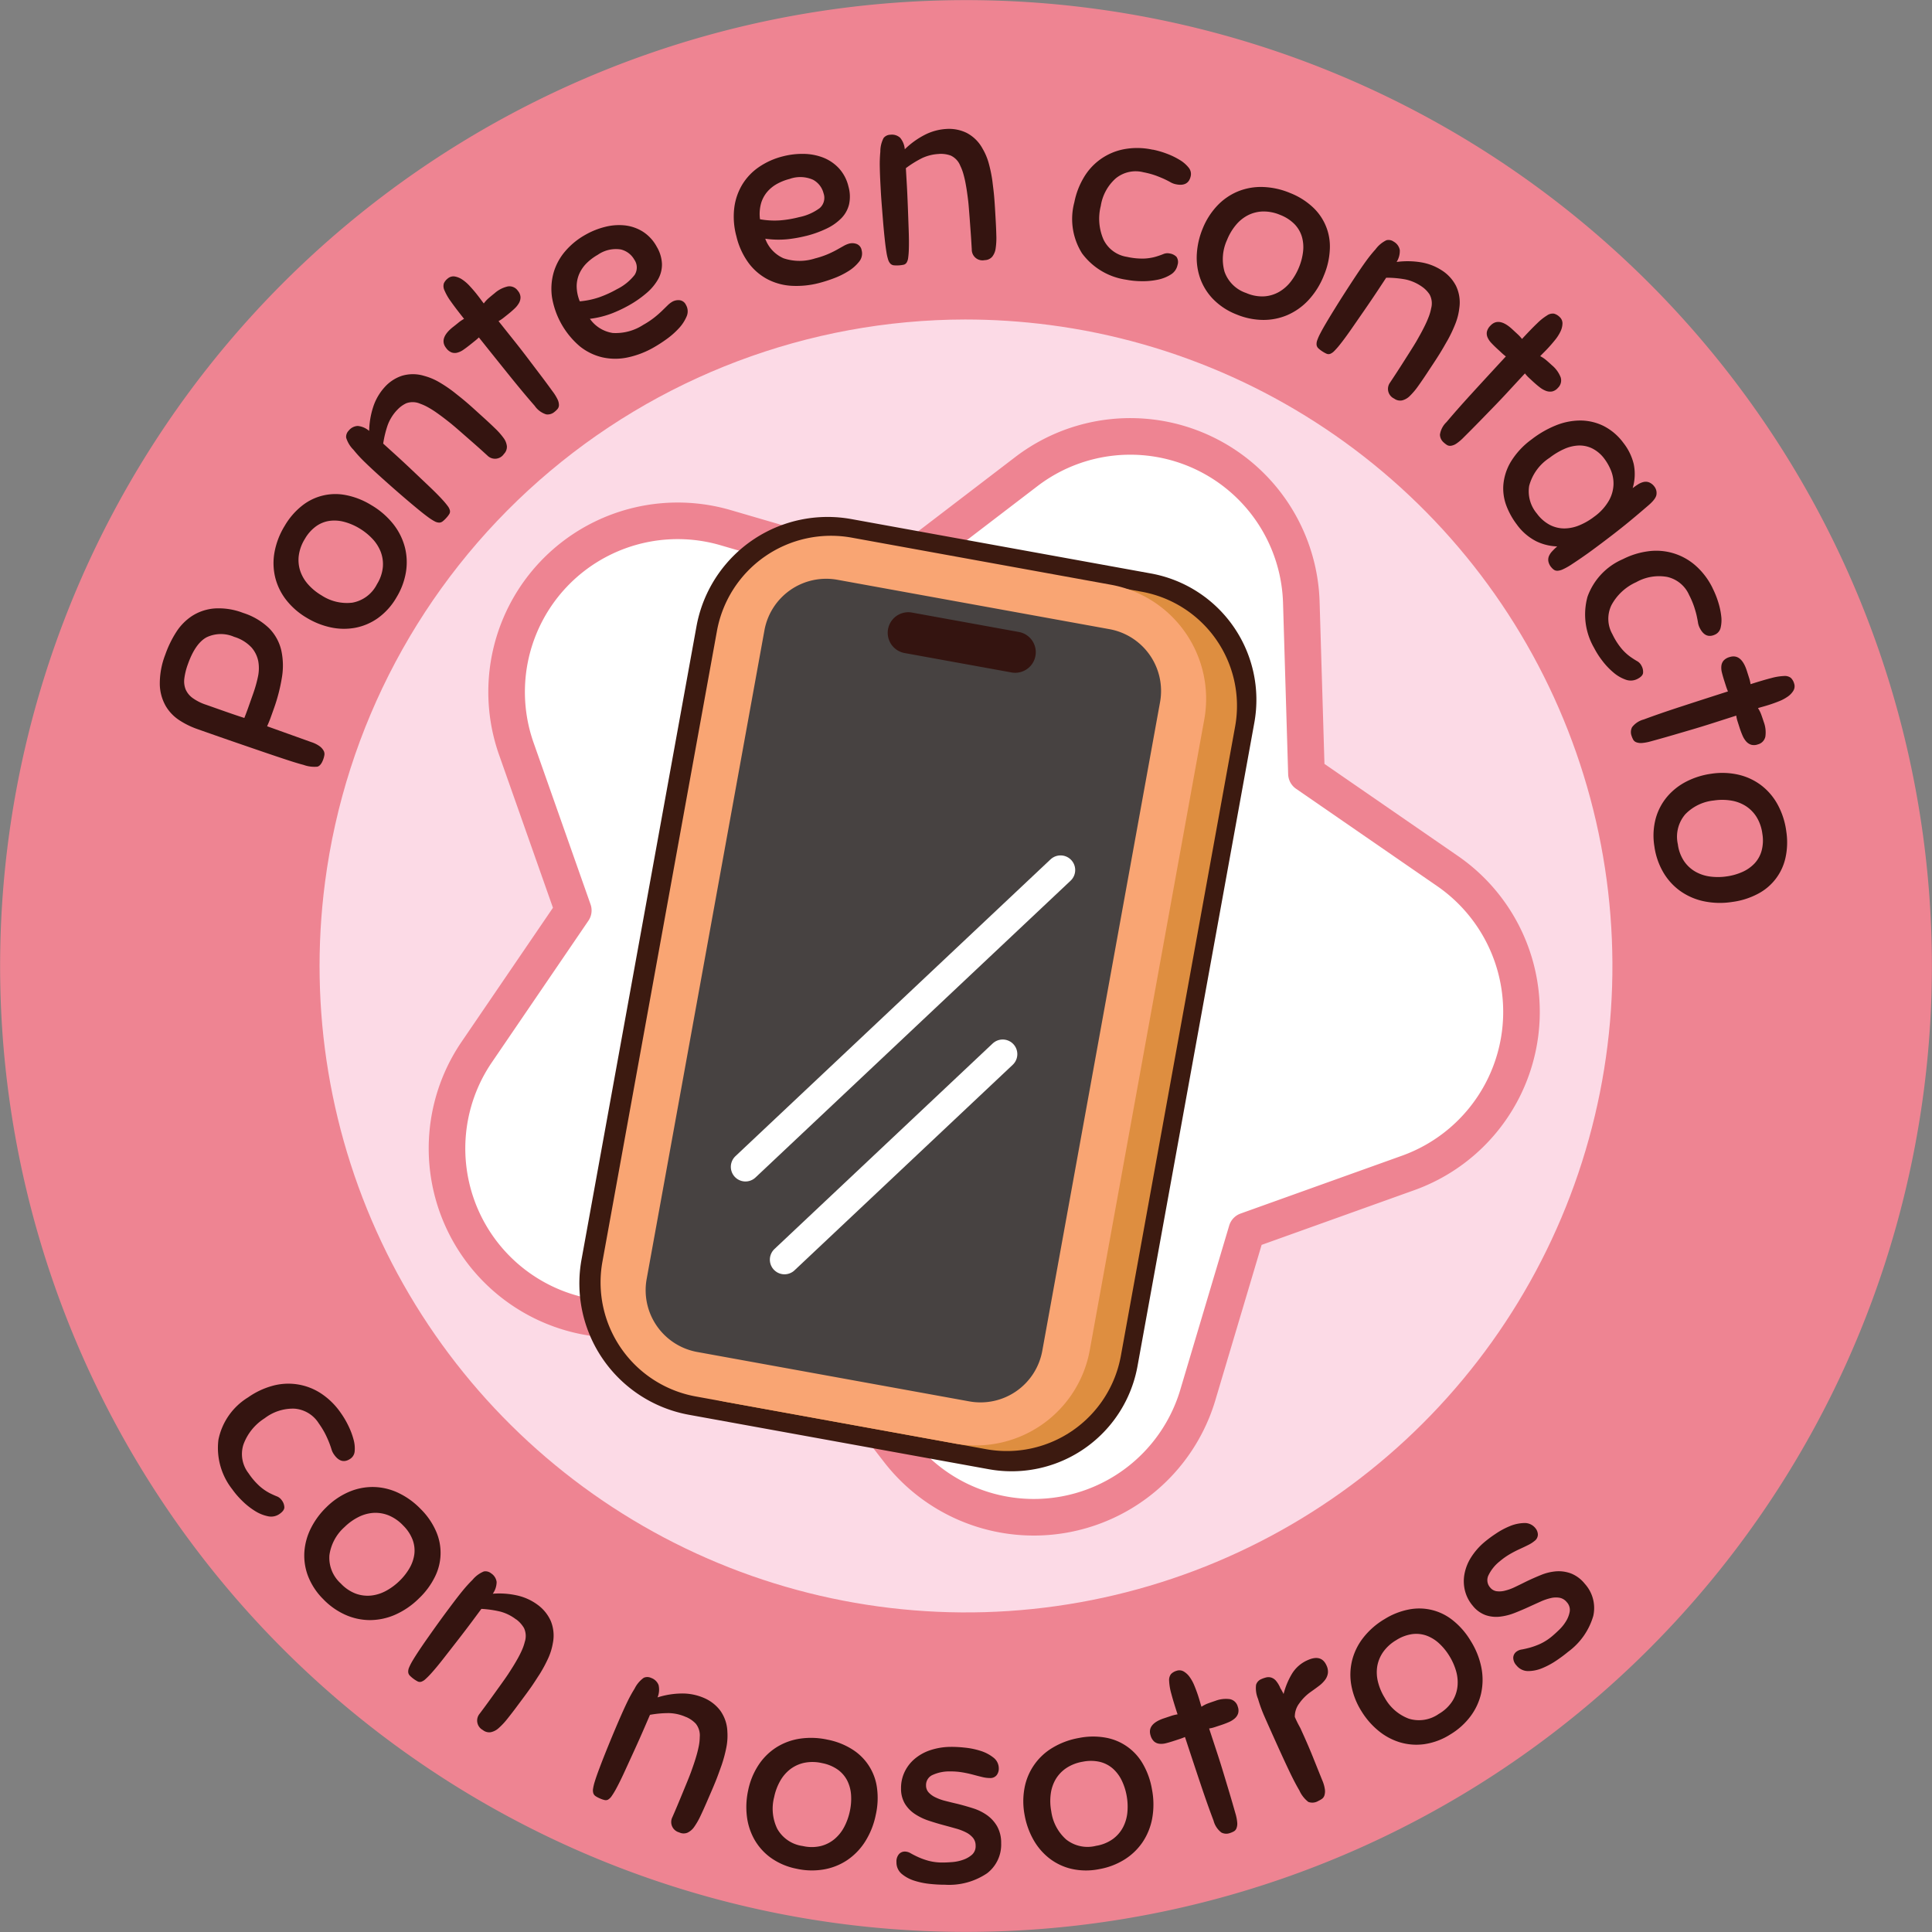 <svg id="Grupo_2806" data-name="Grupo 2806" xmlns="http://www.w3.org/2000/svg" xmlns:xlink="http://www.w3.org/1999/xlink" width="264" height="264" viewBox="0 0 264 264">
  <rect x="0" y="0" width="264" height="264" fill="#808080" stroke="none"/>
  <defs>
    <clipPath id="clip-path">
      <rect id="Rectángulo_1484" data-name="Rectángulo 1484" width="264" height="264" fill="none"/>
    </clipPath>
    <clipPath id="clip-path-2">
      <path id="Trazado_6825" data-name="Trazado 6825" d="M44.411,120.563a88.332,88.332,0,1,0,99.023-76.152,89.308,89.308,0,0,0-11.548-.754,88.342,88.342,0,0,0-87.475,76.906" fill="none"/>
    </clipPath>
    <linearGradient id="linear-gradient" x1="-0.012" y1="0.999" x2="-0.008" y2="0.999" gradientUnits="objectBoundingBox">
      <stop offset="0" stop-color="#fcede6"/>
      <stop offset="1" stop-color="#fcdae6"/>
    </linearGradient>
  </defs>
  <g id="Grupo_2801" data-name="Grupo 2801">
    <g id="Grupo_2800" data-name="Grupo 2800" clip-path="url(#clip-path)">
      <path id="Trazado_6824" data-name="Trazado 6824" d="M149.084,1.126A131.985,131.985,0,1,0,262.875,149.088,131.981,131.981,0,0,0,149.084,1.126" fill="#ee8492"/>
    </g>
  </g>
  <g id="Grupo_2803" data-name="Grupo 2803">
    <g id="Grupo_2802" data-name="Grupo 2802" clip-path="url(#clip-path-2)">
      <rect id="Rectángulo_1485" data-name="Rectángulo 1485" width="257.858" height="259.084" transform="translate(-48.598 162.85) rotate(-53.97)" fill="url(#linear-gradient)"/>
    </g>
  </g>
  <g id="Grupo_2805" data-name="Grupo 2805">
    <g id="Grupo_2804" data-name="Grupo 2804" clip-path="url(#clip-path)">
      <path id="Trazado_6826" data-name="Trazado 6826" d="M42.521,101.4a4.145,4.145,0,0,1,1.167.578,1.95,1.95,0,0,1,.532.6.932.932,0,0,1,.106.593,3.3,3.3,0,0,1-.143.56q-.313.89-.807,1.031a4.336,4.336,0,0,1-1.912-.248q-.747-.187-2.144-.644t-3.312-1.111q-1.918-.655-4.23-1.453T26.9,99.6a11.35,11.35,0,0,1-2.367-1.166,5.9,5.9,0,0,1-1.873-1.938,6.255,6.255,0,0,1-.823-2.92,10.862,10.862,0,0,1,.749-4.125,14.6,14.6,0,0,1,1.488-3.069,7.372,7.372,0,0,1,2.194-2.228,6.654,6.654,0,0,1,3.021-1.009,9.22,9.22,0,0,1,3.935.608,9.028,9.028,0,0,1,3.555,2.1,6.347,6.347,0,0,1,1.651,2.989,9.763,9.763,0,0,1,.091,3.736A23.9,23.9,0,0,1,37.4,96.891q-.2.56-.4,1.12T36.5,99.24ZM31.992,87.021a4.522,4.522,0,0,0-3.764.063q-1.554.841-2.565,3.708a8.858,8.858,0,0,0-.475,1.926,2.992,2.992,0,0,0,.18,1.489,2.865,2.865,0,0,0,.941,1.164,6.629,6.629,0,0,0,1.824.921l2.554.9q1.434.505,2.7.914c.2-.5.41-1.059.629-1.686l.622-1.763a17.738,17.738,0,0,0,.593-2.106,5.539,5.539,0,0,0,.07-2.142,4.041,4.041,0,0,0-.917-1.916,5.35,5.35,0,0,0-2.39-1.471" fill="#341410"/>
      <path id="Trazado_6827" data-name="Trazado 6827" d="M38.894,71.869a9.742,9.742,0,0,1,2.353-2.744,7.322,7.322,0,0,1,6.064-1.462A10.351,10.351,0,0,1,50.7,69a10.806,10.806,0,0,1,3.039,2.612,8.636,8.636,0,0,1,1.579,3.143,8.3,8.3,0,0,1,.15,3.427,9.678,9.678,0,0,1-1.287,3.444,9.032,9.032,0,0,1-2.557,2.846,7.9,7.9,0,0,1-3.108,1.317,8.531,8.531,0,0,1-3.34-.064,10.641,10.641,0,0,1-3.255-1.3A9.967,9.967,0,0,1,39.123,82a8.205,8.205,0,0,1-1.508-3.06,8.321,8.321,0,0,1-.107-3.463,10.454,10.454,0,0,1,1.386-3.609m12.6,7.987a5.428,5.428,0,0,0,.821-2.359,4.747,4.747,0,0,0-.3-2.114A5.519,5.519,0,0,0,50.866,73.6,8.271,8.271,0,0,0,49.115,72.2a7.955,7.955,0,0,0-2.056-.883,5.155,5.155,0,0,0-2.011-.145,4.2,4.2,0,0,0-1.841.731,5.505,5.505,0,0,0-1.55,1.74,5.772,5.772,0,0,0-.829,2.272,4.8,4.8,0,0,0,.195,2.091A5.29,5.29,0,0,0,42.1,79.851a7.581,7.581,0,0,0,1.83,1.5,6.3,6.3,0,0,0,4.224,1,4.7,4.7,0,0,0,3.346-2.5" fill="#341410"/>
      <path id="Trazado_6828" data-name="Trazado 6828" d="M54.24,56.049a6.086,6.086,0,0,0-1.25,2,14.227,14.227,0,0,0-.628,2.566l1.592,1.442q1.049.951,2.254,2.091L58.582,66.4q1.167,1.105,1.9,1.911a10.484,10.484,0,0,1,.71.855,1.6,1.6,0,0,1,.287.591.674.674,0,0,1-.087.487,3.416,3.416,0,0,1-.419.54,3.5,3.5,0,0,1-.5.469.768.768,0,0,1-.474.16,1.386,1.386,0,0,1-.615-.18,6.8,6.8,0,0,1-.894-.575q-.511-.368-1.324-1.035t-1.754-1.472q-.944-.807-1.9-1.65t-1.758-1.571q-1.32-1.2-2.114-1.986A17.826,17.826,0,0,1,48.3,61.46a3.958,3.958,0,0,1-1-1.657,1.207,1.207,0,0,1,.348-.957,1.668,1.668,0,0,1,1.241-.642,2.8,2.8,0,0,1,1.555.678,11.245,11.245,0,0,1,.545-3.255,7.425,7.425,0,0,1,1.561-2.711,5.486,5.486,0,0,1,2.36-1.562,5.234,5.234,0,0,1,3.054.01A8.289,8.289,0,0,1,60,52.216a18.86,18.86,0,0,1,2.008,1.349q.437.35.862.687c.282.225.58.471.889.735s.655.57,1.034.914l1.346,1.22q.828.75,1.53,1.433A9.624,9.624,0,0,1,68.8,59.835a2.3,2.3,0,0,1,.465,1.152,1.388,1.388,0,0,1-.407,1.046,1.461,1.461,0,0,1-2.264.21l-.661-.6q-.583-.528-1.371-1.219l-1.6-1.4q-.815-.714-1.356-1.158c-.292-.232-.608-.481-.952-.744s-.7-.522-1.064-.777-.733-.483-1.1-.688a6.5,6.5,0,0,0-1.05-.48,2.569,2.569,0,0,0-1.908-.079,3.92,3.92,0,0,0-1.288.954" fill="#341410"/>
      <path id="Trazado_6829" data-name="Trazado 6829" d="M73.08,55.473q-1.454-1.655-3.351-4.008t-4.293-5.357a7.91,7.91,0,0,1-.62.538c-.245.2-.44.353-.587.469-.328.262-.63.488-.91.68a2.516,2.516,0,0,1-.827.392,1.333,1.333,0,0,1-.78-.026,1.727,1.727,0,0,1-.74-.593q-1.047-1.312.921-2.88l.738-.588a5.46,5.46,0,0,1,.781-.533q-1.155-1.448-1.8-2.366a7.526,7.526,0,0,1-.873-1.515,1.349,1.349,0,0,1-.092-.955,1.724,1.724,0,0,1,.55-.685,1.176,1.176,0,0,1,.95-.265,2.648,2.648,0,0,1,1.033.428A5.6,5.6,0,0,1,64.2,39.1q.5.54.936,1.087c.2.255.382.491.541.708s.3.406.431.57a4.268,4.268,0,0,1,.7-.754q.4-.341.781-.645a4.042,4.042,0,0,1,1.807-.927,1.393,1.393,0,0,1,1.363.589,1.477,1.477,0,0,1,.365.849,1.564,1.564,0,0,1-.19.8,3.087,3.087,0,0,1-.6.767q-.392.378-.883.77l-.628.5a4.735,4.735,0,0,1-.7.468q1.152,1.448,2.112,2.65t1.813,2.33q.852,1.128,1.7,2.243t1.769,2.387A6.293,6.293,0,0,1,76.2,54.6a1.791,1.791,0,0,1,.177.753.848.848,0,0,1-.185.527,3.1,3.1,0,0,1-.445.421,1.442,1.442,0,0,1-1.105.323,2.977,2.977,0,0,1-1.562-1.146" fill="#341410"/>
      <path id="Trazado_6830" data-name="Trazado 6830" d="M85.885,41.753a18.054,18.054,0,0,1-2.332,1.094,12.749,12.749,0,0,1-2.943.718A4.657,4.657,0,0,0,83.725,45.5a6.891,6.891,0,0,0,4.168-1.107,11.429,11.429,0,0,0,1.477-.974,13.5,13.5,0,0,0,1.064-.921q.441-.427.777-.758a3.321,3.321,0,0,1,.669-.519,1.71,1.71,0,0,1,.968-.2,1.1,1.1,0,0,1,.885.644,1.743,1.743,0,0,1,.08,1.6,5.6,5.6,0,0,1-1.084,1.634,10.908,10.908,0,0,1-1.68,1.468,19.181,19.181,0,0,1-1.705,1.1,12.228,12.228,0,0,1-3.576,1.375,8.1,8.1,0,0,1-3.433-.008A7.734,7.734,0,0,1,79.25,47.34a11.233,11.233,0,0,1-3.826-6.747,8.168,8.168,0,0,1,.238-3.384,7.854,7.854,0,0,1,1.592-2.9,10.109,10.109,0,0,1,2.766-2.242A10.61,10.61,0,0,1,82.689,31a7.672,7.672,0,0,1,2.7-.2,5.866,5.866,0,0,1,2.445.848,5.6,5.6,0,0,1,1.91,2.072,4.977,4.977,0,0,1,.71,2.327,4.1,4.1,0,0,1-.521,2.1,7.087,7.087,0,0,1-1.58,1.893,14.656,14.656,0,0,1-2.464,1.711m-4.195-6.94a7.219,7.219,0,0,0-1.47,1.09,4.86,4.86,0,0,0-1.024,1.42,4.3,4.3,0,0,0-.4,1.748,5.507,5.507,0,0,0,.426,2.107,11.171,11.171,0,0,0,2.655-.555A15,15,0,0,0,84.3,39.517a7.032,7.032,0,0,0,2.413-1.943,1.871,1.871,0,0,0-.033-2.087,2.892,2.892,0,0,0-1.852-1.4,4.327,4.327,0,0,0-3.141.727" fill="#341410"/>
      <path id="Trazado_6831" data-name="Trazado 6831" d="M110.132,32.24a18.161,18.161,0,0,1-2.534.451,12.773,12.773,0,0,1-3.03-.071,4.649,4.649,0,0,0,2.506,2.675,6.879,6.879,0,0,0,4.314.013,11.628,11.628,0,0,0,1.679-.556,13.429,13.429,0,0,0,1.267-.614c.358-.2.672-.376.945-.531a3.376,3.376,0,0,1,.783-.327,1.7,1.7,0,0,1,.987.054,1.1,1.1,0,0,1,.688.852,1.742,1.742,0,0,1-.338,1.565,5.623,5.623,0,0,1-1.471,1.3,10.836,10.836,0,0,1-2,.982,19.557,19.557,0,0,1-1.933.622,12.3,12.3,0,0,1-3.81.4,8.111,8.111,0,0,1-3.314-.9,7.719,7.719,0,0,1-2.593-2.239,10.073,10.073,0,0,1-1.649-3.616,10.167,10.167,0,0,1-.295-3.892A8.135,8.135,0,0,1,101.44,25.2a7.845,7.845,0,0,1,2.29-2.39,10.14,10.14,0,0,1,3.254-1.447,10.577,10.577,0,0,1,2.853-.335,7.667,7.667,0,0,1,2.654.509,5.845,5.845,0,0,1,2.14,1.454,5.586,5.586,0,0,1,1.308,2.5,4.994,4.994,0,0,1,.083,2.431,4.1,4.1,0,0,1-1.049,1.891,7.085,7.085,0,0,1-2.017,1.42,14.717,14.717,0,0,1-2.824,1.012m-2.249-7.791a7.212,7.212,0,0,0-1.7.671,4.847,4.847,0,0,0-1.359,1.106,4.276,4.276,0,0,0-.836,1.585,5.46,5.46,0,0,0-.136,2.145,11.19,11.19,0,0,0,2.708.153,14.823,14.823,0,0,0,2.628-.44,7.033,7.033,0,0,0,2.835-1.249,1.872,1.872,0,0,0,.509-2.024,2.9,2.9,0,0,0-1.426-1.835,4.32,4.32,0,0,0-3.22-.112" fill="#341410"/>
      <path id="Trazado_6832" data-name="Trazado 6832" d="M128.325,21.037a6.138,6.138,0,0,0-2.295.553,14.243,14.243,0,0,0-2.247,1.39c.029.488.069,1.2.125,2.145s.1,1.966.143,3.071.08,2.2.118,3.266.045,1.968.016,2.693a10.6,10.6,0,0,1-.092,1.108,1.578,1.578,0,0,1-.21.624.668.668,0,0,1-.4.286,4.442,4.442,0,0,1-1.361.079.78.78,0,0,1-.449-.219,1.39,1.39,0,0,1-.313-.56,6.727,6.727,0,0,1-.234-1.036q-.106-.624-.22-1.667t-.22-2.279q-.1-1.236-.2-2.509t-.153-2.352q-.1-1.779-.115-2.9a17.989,17.989,0,0,1,.076-2,3.988,3.988,0,0,1,.451-1.881,1.22,1.22,0,0,1,.92-.438,1.669,1.669,0,0,1,1.336.413,2.815,2.815,0,0,1,.634,1.573A11.219,11.219,0,0,1,126.3,18.46a7.4,7.4,0,0,1,3.013-.839,5.485,5.485,0,0,1,2.779.539,5.231,5.231,0,0,1,2.171,2.149,8.286,8.286,0,0,1,.853,2.033,18.986,18.986,0,0,1,.487,2.369q.066.555.133,1.094t.119,1.148c.035.407.068.865.1,1.377s.064,1.116.105,1.813q.064,1.118.086,2.095a9.557,9.557,0,0,1-.093,1.7,2.311,2.311,0,0,1-.476,1.147,1.387,1.387,0,0,1-1.024.462,1.464,1.464,0,0,1-1.763-1.438c0-.07-.021-.367-.052-.889s-.071-1.134-.123-1.831-.1-1.405-.158-2.125-.1-1.311-.154-1.776q-.067-.555-.157-1.2c-.06-.428-.133-.861-.216-1.3s-.184-.858-.3-1.26a6.536,6.536,0,0,0-.412-1.078,2.573,2.573,0,0,0-1.306-1.394,3.937,3.937,0,0,0-1.588-.224" fill="#341410"/>
      <path id="Trazado_6833" data-name="Trazado 6833" d="M157.522,20.445a12.2,12.2,0,0,1,1.969.575,10.153,10.153,0,0,1,1.735.848,4.466,4.466,0,0,1,1.185,1.023,1.357,1.357,0,0,1,.306,1.131q-.3,1.508-2.015,1.162a2.478,2.478,0,0,1-.746-.275c-.224-.128-.489-.265-.791-.409s-.688-.3-1.152-.481a11.282,11.282,0,0,0-1.756-.478,4.3,4.3,0,0,0-3.8.838,6.34,6.34,0,0,0-2.04,3.759,7.135,7.135,0,0,0,.375,4.6A4.273,4.273,0,0,0,154,35.1a9.433,9.433,0,0,0,2.377.23,6.826,6.826,0,0,0,1.566-.256q.628-.193,1.035-.362a1.452,1.452,0,0,1,.854-.077,1.686,1.686,0,0,1,.924.453,1.254,1.254,0,0,1,.15,1.118,1.992,1.992,0,0,1-.923,1.31,5.319,5.319,0,0,1-1.8.707,9.966,9.966,0,0,1-2.2.2,11.578,11.578,0,0,1-2.079-.2,9.124,9.124,0,0,1-6.045-3.6,8.821,8.821,0,0,1-1.054-6.983,10.589,10.589,0,0,1,1.258-3.328,8.123,8.123,0,0,1,5.455-3.909,9.833,9.833,0,0,1,4,.056" fill="#341410"/>
      <path id="Trazado_6834" data-name="Trazado 6834" d="M176.278,26.369a9.769,9.769,0,0,1,3.071,1.907,7.321,7.321,0,0,1,2.368,5.772,10.3,10.3,0,0,1-.8,3.557,10.745,10.745,0,0,1-2.117,3.4,8.609,8.609,0,0,1-2.866,2.041,8.284,8.284,0,0,1-3.363.67,9.682,9.682,0,0,1-3.6-.747,9.029,9.029,0,0,1-3.2-2.094A7.872,7.872,0,0,1,163.988,38a8.525,8.525,0,0,1-.446-3.311,10.724,10.724,0,0,1,.784-3.415A9.993,9.993,0,0,1,166.3,28.14a8.214,8.214,0,0,1,2.794-1.957,8.313,8.313,0,0,1,3.406-.633,10.463,10.463,0,0,1,3.778.819M170.3,40.044a5.419,5.419,0,0,0,2.456.451,4.712,4.712,0,0,0,2.044-.621,5.528,5.528,0,0,0,1.591-1.408,8.326,8.326,0,0,0,1.111-1.943,7.987,7.987,0,0,0,.56-2.168,5.179,5.179,0,0,0-.164-2.009,4.215,4.215,0,0,0-1-1.709,5.534,5.534,0,0,0-1.955-1.266,5.787,5.787,0,0,0-2.372-.473,4.8,4.8,0,0,0-2.038.511,5.282,5.282,0,0,0-1.657,1.343,7.593,7.593,0,0,0-1.206,2.037,6.3,6.3,0,0,0-.346,4.328,4.717,4.717,0,0,0,2.979,2.927" fill="#341410"/>
      <path id="Trazado_6835" data-name="Trazado 6835" d="M194.218,39.114a6.1,6.1,0,0,0-2.17-.931,14.221,14.221,0,0,0-2.632-.232l-1.184,1.793q-.78,1.18-1.724,2.546t-1.859,2.686q-.918,1.321-1.6,2.167a10.16,10.16,0,0,1-.737.832,1.591,1.591,0,0,1-.541.375.67.67,0,0,1-.494-.012,3.7,3.7,0,0,1-.6-.332,3.63,3.63,0,0,1-.539-.42.778.778,0,0,1-.23-.445,1.418,1.418,0,0,1,.084-.634,6.929,6.929,0,0,1,.433-.971q.288-.564.822-1.467t1.19-1.956q.652-1.056,1.342-2.128t1.287-1.978q.981-1.487,1.641-2.39a18.212,18.212,0,0,1,1.259-1.555,3.969,3.969,0,0,1,1.486-1.237,1.213,1.213,0,0,1,1,.2,1.666,1.666,0,0,1,.823,1.13,2.807,2.807,0,0,1-.434,1.64,11.266,11.266,0,0,1,3.3.044,7.426,7.426,0,0,1,2.917,1.132,5.484,5.484,0,0,1,1.9,2.094,5.242,5.242,0,0,1,.453,3.022,8.278,8.278,0,0,1-.534,2.139,18.726,18.726,0,0,1-1.027,2.189q-.281.486-.549.957c-.181.313-.377.644-.592.99s-.464.734-.746,1.161-.617.933-1,1.516q-.617.933-1.185,1.729a9.572,9.572,0,0,1-1.1,1.308,2.286,2.286,0,0,1-1.069.634,1.381,1.381,0,0,1-1.1-.243,1.46,1.46,0,0,1-.551-2.206q.056-.089.49-.744t1-1.54l1.146-1.8q.58-.912.939-1.515.277-.486.592-1.054c.207-.379.409-.768.605-1.17s.367-.8.514-1.189a6.386,6.386,0,0,0,.315-1.111,2.57,2.57,0,0,0-.211-1.9,3.962,3.962,0,0,0-1.138-1.129" fill="#341410"/>
      <path id="Trazado_6836" data-name="Trazado 6836" d="M197.663,57.673q1.418-1.687,3.457-3.917t4.649-5.051c-.187-.141-.4-.318-.626-.532s-.415-.383-.551-.51c-.308-.284-.577-.55-.81-.8a2.592,2.592,0,0,1-.512-.759,1.336,1.336,0,0,1-.091-.776,1.73,1.73,0,0,1,.474-.821q1.14-1.232,2.986.477l.692.641a5.34,5.34,0,0,1,.645.692q1.257-1.36,2.068-2.133a7.638,7.638,0,0,1,1.367-1.091,1.336,1.336,0,0,1,.93-.234,1.689,1.689,0,0,1,.759.44,1.173,1.173,0,0,1,.406.9,2.671,2.671,0,0,1-.267,1.086,5.7,5.7,0,0,1-.722,1.14q-.46.574-.934,1.087c-.222.24-.429.454-.618.642s-.357.36-.5.514a4.236,4.236,0,0,1,.849.573q.4.342.757.676a4.05,4.05,0,0,1,1.189,1.646A1.4,1.4,0,0,1,212.884,53a1.48,1.48,0,0,1-.784.489,1.571,1.571,0,0,1-.82-.068,3.124,3.124,0,0,1-.846-.473c-.289-.22-.586-.472-.9-.757l-.59-.546a4.634,4.634,0,0,1-.567-.62q-1.259,1.359-2.3,2.487t-2.03,2.143l-1.962,2.017q-.975,1-2.093,2.109a6.279,6.279,0,0,1-.993.842,1.793,1.793,0,0,1-.719.288.838.838,0,0,1-.548-.1,3.21,3.21,0,0,1-.484-.377,1.449,1.449,0,0,1-.485-1.044,2.98,2.98,0,0,1,.9-1.716" fill="#341410"/>
      <path id="Trazado_6837" data-name="Trazado 6837" d="M211.963,77.5a1.781,1.781,0,0,1-.389-.823,1.32,1.32,0,0,1,.093-.711,2.28,2.28,0,0,1,.447-.651q.3-.323.671-.647a7.163,7.163,0,0,1-2.814-.681,7.45,7.45,0,0,1-2.72-2.338,10.2,10.2,0,0,1-1.373-2.448,6.692,6.692,0,0,1-.455-2.888,7.351,7.351,0,0,1,.971-3.123,10.6,10.6,0,0,1,2.906-3.157,13.811,13.811,0,0,1,3.263-1.888,8.991,8.991,0,0,1,3.329-.684,7.237,7.237,0,0,1,3.17.715,7.66,7.66,0,0,1,2.759,2.331,7.515,7.515,0,0,1,1.423,2.915A6.782,6.782,0,0,1,223.1,66.7c.222-.17.454-.334.7-.494a2.547,2.547,0,0,1,.754-.336,1.311,1.311,0,0,1,.78.04,1.715,1.715,0,0,1,.754.61,1.424,1.424,0,0,1,.264,1.031q-.056.615-1.122,1.522-1.405,1.212-2.537,2.146t-2.379,1.892q-1.524,1.172-2.819,2.121t-2.823,1.947a8.38,8.38,0,0,1-1.128.625,2,2,0,0,1-.735.189.809.809,0,0,1-.491-.151,1.816,1.816,0,0,1-.354-.346m5.891-6.9a7.029,7.029,0,0,0,2.025-2.238,4.864,4.864,0,0,0,.6-2.177,4.736,4.736,0,0,0-.368-1.941,7,7,0,0,0-.869-1.535,4.692,4.692,0,0,0-1.668-1.427,3.947,3.947,0,0,0-1.867-.4,5.359,5.359,0,0,0-1.969.476,9.71,9.71,0,0,0-2,1.207,6.557,6.557,0,0,0-2.784,3.833,4.708,4.708,0,0,0,1.06,3.789,5.243,5.243,0,0,0,1.788,1.556,4.353,4.353,0,0,0,1.97.47,5.462,5.462,0,0,0,2.064-.439,8.906,8.906,0,0,0,2.023-1.179" fill="#341410"/>
      <path id="Trazado_6838" data-name="Trazado 6838" d="M234.026,80.387a12.081,12.081,0,0,1,.765,1.9,10.165,10.165,0,0,1,.406,1.889,4.486,4.486,0,0,1-.072,1.563,1.363,1.363,0,0,1-.7.94q-1.374.693-2.159-.868a2.4,2.4,0,0,1-.245-.756c-.038-.255-.1-.546-.168-.874s-.184-.728-.333-1.2a11.226,11.226,0,0,0-.709-1.677,4.3,4.3,0,0,0-3.01-2.473,6.345,6.345,0,0,0-4.214.719,7.141,7.141,0,0,0-3.387,3.138,4.272,4.272,0,0,0,.133,3.983,9.354,9.354,0,0,0,1.288,2.011,6.836,6.836,0,0,0,1.167,1.073q.542.374.925.591a1.446,1.446,0,0,1,.588.623,1.675,1.675,0,0,1,.214,1.006q-.067.446-.785.808a1.983,1.983,0,0,1-1.6.084,5.269,5.269,0,0,1-1.667-.978,9.883,9.883,0,0,1-1.514-1.6,11.478,11.478,0,0,1-1.125-1.761,9.128,9.128,0,0,1-.9-6.98,8.823,8.823,0,0,1,4.84-5.143,10.654,10.654,0,0,1,3.4-1.067,8.129,8.129,0,0,1,6.443,1.873,9.8,9.8,0,0,1,2.426,3.179" fill="#341410"/>
      <path id="Trazado_6839" data-name="Trazado 6839" d="M224.648,98.3q2.064-.771,4.937-1.709t6.533-2.11a7.9,7.9,0,0,1-.284-.772c-.1-.3-.172-.538-.23-.716-.127-.4-.232-.763-.312-1.091a2.563,2.563,0,0,1-.073-.913,1.332,1.332,0,0,1,.3-.72,1.729,1.729,0,0,1,.817-.482q1.6-.51,2.365,1.884.117.366.287.9a5.349,5.349,0,0,1,.221.919q1.763-.564,2.85-.839a7.625,7.625,0,0,1,1.727-.278,1.351,1.351,0,0,1,.924.254,1.69,1.69,0,0,1,.445.757,1.172,1.172,0,0,1-.089.982,2.655,2.655,0,0,1-.767.814,5.646,5.646,0,0,1-1.189.638q-.683.274-1.349.487-.465.148-.853.255c-.259.07-.489.137-.688.2a4.2,4.2,0,0,1,.458.917c.119.33.228.649.327.961a4.044,4.044,0,0,1,.224,2.018,1.393,1.393,0,0,1-1.034,1.065,1.473,1.473,0,0,1-.923.039,1.562,1.562,0,0,1-.68-.461,3.155,3.155,0,0,1-.5-.829c-.143-.334-.279-.7-.407-1.1-.07-.222-.152-.477-.244-.765a4.566,4.566,0,0,1-.189-.82l-3.228,1.034q-1.464.468-2.822.867l-2.7.791q-1.343.393-2.861.806a6.234,6.234,0,0,1-1.279.245,1.781,1.781,0,0,1-.767-.1.826.826,0,0,1-.425-.358,3.071,3.071,0,0,1-.237-.566,1.443,1.443,0,0,1,.091-1.148,2.979,2.979,0,0,1,1.625-1.053" fill="#341410"/>
      <path id="Trazado_6840" data-name="Trazado 6840" d="M244.084,113.572a9.8,9.8,0,0,1-.1,3.615,7.318,7.318,0,0,1-3.786,4.957,10.336,10.336,0,0,1-3.477,1.1,10.808,10.808,0,0,1-4-.111,8.639,8.639,0,0,1-3.209-1.444,8.282,8.282,0,0,1-2.276-2.567,9.662,9.662,0,0,1-1.173-3.484,9.074,9.074,0,0,1,.191-3.821,7.859,7.859,0,0,1,1.583-2.982,8.523,8.523,0,0,1,2.633-2.056,10.635,10.635,0,0,1,3.344-1.046,9.954,9.954,0,0,1,3.705.119,8.212,8.212,0,0,1,3.1,1.424,8.318,8.318,0,0,1,2.266,2.621,10.46,10.46,0,0,1,1.2,3.674m-14.82,1.747a5.422,5.422,0,0,0,.85,2.348,4.732,4.732,0,0,0,1.567,1.451,5.529,5.529,0,0,0,2.02.662,8.194,8.194,0,0,0,2.238-.022,7.968,7.968,0,0,0,2.153-.611,5.144,5.144,0,0,0,1.652-1.155,4.177,4.177,0,0,0,.968-1.728,5.462,5.462,0,0,0,.107-2.327,5.788,5.788,0,0,0-.788-2.287,4.811,4.811,0,0,0-1.47-1.5,5.29,5.29,0,0,0-2-.753,7.559,7.559,0,0,0-2.367-.013,6.3,6.3,0,0,0-3.911,1.888,4.711,4.711,0,0,0-1.023,4.047" fill="#341410"/>
      <path id="Trazado_6841" data-name="Trazado 6841" d="M46.614,193.135a12.292,12.292,0,0,1,1.029,1.774,10.166,10.166,0,0,1,.672,1.812,4.459,4.459,0,0,1,.152,1.557,1.359,1.359,0,0,1-.558,1.031q-1.26.882-2.261-.549a2.448,2.448,0,0,1-.351-.715q-.111-.37-.29-.841t-.5-1.142a11.473,11.473,0,0,0-.943-1.558,4.3,4.3,0,0,0-3.332-2.017,6.344,6.344,0,0,0-4.069,1.314,7.139,7.139,0,0,0-2.9,3.59,4.274,4.274,0,0,0,.7,3.924,9.466,9.466,0,0,0,1.562,1.806,6.871,6.871,0,0,0,1.31.9q.588.291,1,.452A1.451,1.451,0,0,1,38.5,205a1.676,1.676,0,0,1,.355.966q0,.451-.661.912a1.986,1.986,0,0,1-1.573.313,5.316,5.316,0,0,1-1.791-.731,9.917,9.917,0,0,1-1.727-1.37,11.462,11.462,0,0,1-1.364-1.582,9.126,9.126,0,0,1-1.89-6.78,8.825,8.825,0,0,1,4.054-5.783,10.653,10.653,0,0,1,3.206-1.541,8.138,8.138,0,0,1,6.647.932,9.843,9.843,0,0,1,2.855,2.8" fill="#341410"/>
      <path id="Trazado_6842" data-name="Trazado 6842" d="M57.536,206.251a9.786,9.786,0,0,1,2.043,2.982,7.311,7.311,0,0,1-.152,6.237,10.322,10.322,0,0,1-2.168,2.933,10.81,10.81,0,0,1-3.306,2.262,8.647,8.647,0,0,1-3.446.715,8.294,8.294,0,0,1-3.348-.74,9.664,9.664,0,0,1-3-2.132,9.047,9.047,0,0,1-2.09-3.205,7.87,7.87,0,0,1-.47-3.343,8.532,8.532,0,0,1,.924-3.21,10.63,10.63,0,0,1,2.092-2.811,9.947,9.947,0,0,1,3.069-2.08,8.215,8.215,0,0,1,3.345-.667,8.316,8.316,0,0,1,3.374.79,10.479,10.479,0,0,1,3.129,2.269m-10.97,10.118a5.427,5.427,0,0,0,2.067,1.4,4.736,4.736,0,0,0,2.122.253,5.509,5.509,0,0,0,2.023-.651,8.235,8.235,0,0,0,1.8-1.332,8.025,8.025,0,0,0,1.385-1.759,5.163,5.163,0,0,0,.658-1.9,4.18,4.18,0,0,0-.232-1.967,5.48,5.48,0,0,0-1.281-1.946,5.771,5.771,0,0,0-1.98-1.388,4.825,4.825,0,0,0-2.071-.351,5.286,5.286,0,0,0-2.058.563,7.581,7.581,0,0,0-1.922,1.38,6.3,6.3,0,0,0-2.058,3.825,4.712,4.712,0,0,0,1.549,3.876" fill="#341410"/>
      <path id="Trazado_6843" data-name="Trazado 6843" d="M70.508,221.277a6.112,6.112,0,0,0-2.113-1.051,14.171,14.171,0,0,0-2.616-.379L64.5,221.571q-.845,1.134-1.863,2.445t-2.008,2.578q-.987,1.268-1.719,2.074a10.239,10.239,0,0,1-.783.789,1.575,1.575,0,0,1-.56.344.665.665,0,0,1-.493-.04,4.4,4.4,0,0,1-1.093-.814.774.774,0,0,1-.2-.456,1.387,1.387,0,0,1,.119-.63,6.944,6.944,0,0,1,.486-.945q.32-.546.9-1.418t1.3-1.888q.713-1.016,1.46-2.049t1.4-1.9q1.063-1.43,1.773-2.295a18.212,18.212,0,0,1,1.344-1.482,3.975,3.975,0,0,1,1.555-1.152,1.213,1.213,0,0,1,.986.255,1.669,1.669,0,0,1,.758,1.176,2.793,2.793,0,0,1-.526,1.612,11.24,11.24,0,0,1,3.292.229,7.433,7.433,0,0,1,2.849,1.293,5.5,5.5,0,0,1,1.782,2.2,5.241,5.241,0,0,1,.283,3.042,8.248,8.248,0,0,1-.654,2.1,18.828,18.828,0,0,1-1.147,2.128q-.307.469-.6.924t-.646.957q-.353.5-.811,1.117t-1.085,1.457c-.444.6-.872,1.151-1.279,1.66a9.532,9.532,0,0,1-1.166,1.245,2.285,2.285,0,0,1-1.1.573,1.388,1.388,0,0,1-1.081-.3,1.464,1.464,0,0,1-.426-2.235l.532-.715q.47-.63,1.082-1.481l1.244-1.73q.633-.879,1.022-1.461.306-.468.65-1.018t.67-1.135c.217-.389.411-.776.58-1.158a6.509,6.509,0,0,0,.377-1.091,2.581,2.581,0,0,0-.1-1.907,3.95,3.95,0,0,0-1.074-1.192" fill="#341410"/>
      <path id="Trazado_6844" data-name="Trazado 6844" d="M93.749,234.627a6.119,6.119,0,0,0-2.3-.537,14.192,14.192,0,0,0-2.632.234q-.29.673-.852,1.971T86.715,239.1q-.69,1.51-1.36,2.971t-1.194,2.415a10.524,10.524,0,0,1-.581.947,1.606,1.606,0,0,1-.468.465.667.667,0,0,1-.488.073,3.405,3.405,0,0,1-.646-.222,3.52,3.52,0,0,1-.6-.317.787.787,0,0,1-.305-.4,1.408,1.408,0,0,1-.028-.64,6.956,6.956,0,0,1,.255-1.032c.123-.4.308-.932.554-1.588s.52-1.367.827-2.135.623-1.545.949-2.33.633-1.509.92-2.172q.707-1.635,1.2-2.641a18.336,18.336,0,0,1,.967-1.752,3.971,3.971,0,0,1,1.247-1.478,1.213,1.213,0,0,1,1.019.021,1.667,1.667,0,0,1,1.008.969,2.8,2.8,0,0,1-.14,1.69,11.253,11.253,0,0,1,3.256-.534,7.4,7.4,0,0,1,3.069.6,5.479,5.479,0,0,1,2.24,1.729,5.231,5.231,0,0,1,.977,2.9,8.216,8.216,0,0,1-.152,2.2,18.749,18.749,0,0,1-.628,2.336c-.127.351-.25.7-.373,1.038s-.257.7-.408,1.078-.328.8-.531,1.275-.443,1.026-.721,1.668q-.444,1.026-.863,1.91a9.821,9.821,0,0,1-.848,1.48,2.3,2.3,0,0,1-.941.811,1.38,1.38,0,0,1-1.121-.047,1.463,1.463,0,0,1-.93-2.077l.354-.817q.311-.723.711-1.691t.812-1.97q.414-1,.658-1.657.19-.526.4-1.141t.391-1.258c.121-.429.221-.85.3-1.26a6.629,6.629,0,0,0,.115-1.149,2.563,2.563,0,0,0-.541-1.832,3.924,3.924,0,0,0-1.318-.912" fill="#341410"/>
      <path id="Trazado_6845" data-name="Trazado 6845" d="M113.142,237.73a9.8,9.8,0,0,1,3.358,1.342,7.322,7.322,0,0,1,3.341,5.268,10.334,10.334,0,0,1-.169,3.643,10.816,10.816,0,0,1-1.491,3.719,8.612,8.612,0,0,1-2.465,2.511,8.291,8.291,0,0,1-3.2,1.247,9.627,9.627,0,0,1-3.674-.106,9.026,9.026,0,0,1-3.519-1.5,7.876,7.876,0,0,1-2.25-2.517,8.514,8.514,0,0,1-1.018-3.181,10.655,10.655,0,0,1,.175-3.5,9.917,9.917,0,0,1,1.395-3.435,8.183,8.183,0,0,1,2.409-2.416,8.331,8.331,0,0,1,3.242-1.219,10.477,10.477,0,0,1,3.862.145m-3.489,14.51a5.431,5.431,0,0,0,2.5.015,4.73,4.73,0,0,0,1.9-.969,5.535,5.535,0,0,0,1.321-1.665,8.324,8.324,0,0,0,.753-2.108,7.957,7.957,0,0,0,.172-2.231,5.135,5.135,0,0,0-.512-1.95,4.2,4.2,0,0,0-1.286-1.507,5.5,5.5,0,0,0-2.147-.9,5.76,5.76,0,0,0-2.418-.052,4.819,4.819,0,0,0-1.916.859,5.3,5.3,0,0,0-1.4,1.613,7.572,7.572,0,0,0-.83,2.216,6.3,6.3,0,0,0,.417,4.322,4.708,4.708,0,0,0,3.443,2.361" fill="#341410"/>
      <path id="Trazado_6846" data-name="Trazado 6846" d="M129.994,238.7a17.521,17.521,0,0,1,1.853.108,10.435,10.435,0,0,1,2.134.438,5.435,5.435,0,0,1,1.754.912,1.854,1.854,0,0,1,.745,1.5,1.449,1.449,0,0,1-.29.911,1.093,1.093,0,0,1-.923.391,4.4,4.4,0,0,1-1.031-.131c-.386-.09-.8-.2-1.261-.323s-.945-.23-1.469-.32a9.548,9.548,0,0,0-1.661-.128,5.483,5.483,0,0,0-2.389.473,1.5,1.5,0,0,0-.915,1.44,1.391,1.391,0,0,0,.339.941,2.989,2.989,0,0,0,.914.675,6.915,6.915,0,0,0,1.365.495c.525.135,1.08.272,1.663.406q1.086.273,2.153.612a6.852,6.852,0,0,1,1.913.947,4.835,4.835,0,0,1,1.374,1.527,4.587,4.587,0,0,1,.542,2.284,4.932,4.932,0,0,1-1.925,4.12,9.276,9.276,0,0,1-5.753,1.563,18.915,18.915,0,0,1-1.992-.106,10.456,10.456,0,0,1-2.17-.438,5.043,5.043,0,0,1-1.737-.929,2.034,2.034,0,0,1-.728-1.62,1.53,1.53,0,0,1,.323-1.067,1.064,1.064,0,0,1,.818-.374,1.6,1.6,0,0,1,.806.239c.281.161.619.333,1.018.516a9.723,9.723,0,0,0,1.435.513,7.431,7.431,0,0,0,2.064.228c.3,0,.7-.022,1.187-.06a5.772,5.772,0,0,0,1.448-.309,3.666,3.666,0,0,0,1.217-.691,1.549,1.549,0,0,0,.5-1.244,1.66,1.66,0,0,0-.358-1.063,2.974,2.974,0,0,0-.949-.744,7.275,7.275,0,0,0-1.383-.53q-.787-.222-1.664-.459-1.015-.271-2.048-.613a7.973,7.973,0,0,1-1.877-.9,4.531,4.531,0,0,1-1.373-1.4,3.987,3.987,0,0,1-.54-2.109,5.089,5.089,0,0,1,.472-2.222,5.342,5.342,0,0,1,1.383-1.81,6.469,6.469,0,0,1,2.175-1.205,9.084,9.084,0,0,1,2.844-.441" fill="#341410"/>
      <path id="Trazado_6847" data-name="Trazado 6847" d="M147.468,237.479a9.792,9.792,0,0,1,3.615-.036,7.32,7.32,0,0,1,5.094,3.6,10.358,10.358,0,0,1,1.229,3.434,10.817,10.817,0,0,1,.036,4.006,8.633,8.633,0,0,1-1.325,3.259,8.287,8.287,0,0,1-2.481,2.369,9.641,9.641,0,0,1-3.439,1.3,9.037,9.037,0,0,1-3.826-.049,7.862,7.862,0,0,1-3.037-1.471,8.527,8.527,0,0,1-2.152-2.556,10.648,10.648,0,0,1-1.169-3.3,9.992,9.992,0,0,1-.018-3.708,8.108,8.108,0,0,1,3.845-5.511,10.462,10.462,0,0,1,3.628-1.335m2.292,14.746a5.4,5.4,0,0,0,2.314-.936,4.72,4.72,0,0,0,1.393-1.62,5.511,5.511,0,0,0,.587-2.042,8.233,8.233,0,0,0-.1-2.236,7.992,7.992,0,0,0-.689-2.13,5.143,5.143,0,0,0-1.216-1.607,4.2,4.2,0,0,0-1.763-.905,5.512,5.512,0,0,0-2.329-.02,5.78,5.78,0,0,0-2.255.872,4.829,4.829,0,0,0-1.447,1.523,5.327,5.327,0,0,0-.678,2.024,7.525,7.525,0,0,0,.075,2.366,6.288,6.288,0,0,0,2.03,3.838,4.712,4.712,0,0,0,4.083.873" fill="#341410"/>
      <path id="Trazado_6848" data-name="Trazado 6848" d="M165.831,248.792q-.787-2.058-1.748-4.923t-2.161-6.516a8.183,8.183,0,0,1-.77.289l-.714.235c-.4.131-.761.238-1.088.321a2.554,2.554,0,0,1-.913.08,1.321,1.321,0,0,1-.721-.3,1.73,1.73,0,0,1-.489-.814q-.523-1.593,1.866-2.378l.9-.3a5.43,5.43,0,0,1,.917-.228q-.578-1.758-.861-2.842a7.6,7.6,0,0,1-.291-1.725,1.342,1.342,0,0,1,.247-.927,1.7,1.7,0,0,1,.753-.45,1.172,1.172,0,0,1,.982.081,2.646,2.646,0,0,1,.821.76,5.644,5.644,0,0,1,.647,1.185q.279.681.5,1.344c.1.31.189.594.262.852s.141.487.207.685a4.262,4.262,0,0,1,.913-.465c.328-.12.646-.231.957-.333a4.041,4.041,0,0,1,2.018-.24,1.392,1.392,0,0,1,1.072,1.026,1.47,1.47,0,0,1,.047.922,1.562,1.562,0,0,1-.456.684,3.1,3.1,0,0,1-.826.51q-.5.219-1.1.416-.333.108-.763.251a4.77,4.77,0,0,1-.818.2q.578,1.759,1.058,3.219t.889,2.816l.812,2.693q.4,1.339.829,2.854a6.273,6.273,0,0,1,.254,1.277,1.773,1.773,0,0,1-.1.767.824.824,0,0,1-.356.429,3.119,3.119,0,0,1-.564.241,1.449,1.449,0,0,1-1.149-.082,2.974,2.974,0,0,1-1.064-1.617" fill="#341410"/>
      <path id="Trazado_6849" data-name="Trazado 6849" d="M177.587,244.713q-.63-1.056-1.383-2.634t-1.772-3.838q-1.005-2.229-1.609-3.6a19.487,19.487,0,0,1-.919-2.5,3.822,3.822,0,0,1-.269-1.911,1.219,1.219,0,0,1,.7-.777,3.7,3.7,0,0,1,.712-.245,1.314,1.314,0,0,1,.664.026,1.431,1.431,0,0,1,.633.423,3.767,3.767,0,0,1,.6.993,1.243,1.243,0,0,0,.147.241,2.8,2.8,0,0,0,.138.263,3.48,3.48,0,0,1,.168.327,10.14,10.14,0,0,1,1.123-2.731,4.684,4.684,0,0,1,2.155-1.893q1.878-.851,2.582.711a1.942,1.942,0,0,1,.194,1.063,1.978,1.978,0,0,1-.39.923,4,4,0,0,1-.821.811q-.5.38-1.11.809a6.435,6.435,0,0,0-1.586,1.58,2.99,2.99,0,0,0-.613,1.868q.273.6.419.884c.1.187.179.341.248.463s.135.258.2.407.173.382.315.7q.733,1.624,1.312,3.07t1.259,3.13a4.7,4.7,0,0,1,.358,1.257,1.9,1.9,0,0,1-.063.794.913.913,0,0,1-.338.479,3.083,3.083,0,0,1-.488.279,1.577,1.577,0,0,1-1.374.141,4.127,4.127,0,0,1-1.2-1.509" fill="#341410"/>
      <path id="Trazado_6850" data-name="Trazado 6850" d="M189.156,221.27a9.764,9.764,0,0,1,3.359-1.34,7.315,7.315,0,0,1,6.05,1.515,10.287,10.287,0,0,1,2.387,2.758,10.761,10.761,0,0,1,1.483,3.722,8.646,8.646,0,0,1-.057,3.517,8.273,8.273,0,0,1-1.457,3.106A9.658,9.658,0,0,1,198.186,237a9.056,9.056,0,0,1-3.586,1.337,7.88,7.88,0,0,1-3.365-.274,8.51,8.51,0,0,1-2.929-1.606,10.614,10.614,0,0,1-2.284-2.656,9.981,9.981,0,0,1-1.357-3.45,8.2,8.2,0,0,1,.082-3.411,8.328,8.328,0,0,1,1.51-3.118,10.468,10.468,0,0,1,2.9-2.556m7.469,12.92a5.425,5.425,0,0,0,1.82-1.71,4.71,4.71,0,0,0,.712-2.014,5.518,5.518,0,0,0-.19-2.116,8.269,8.269,0,0,0-.906-2.047,8.006,8.006,0,0,0-1.414-1.736,5.135,5.135,0,0,0-1.713-1.059,4.19,4.19,0,0,0-1.971-.207,5.509,5.509,0,0,0-2.179.824,5.77,5.77,0,0,0-1.789,1.628,4.841,4.841,0,0,0-.8,1.943,5.323,5.323,0,0,0,.1,2.133,7.586,7.586,0,0,0,.925,2.178,6.292,6.292,0,0,0,3.281,2.845,4.708,4.708,0,0,0,4.122-.662" fill="#341410"/>
      <path id="Trazado_6851" data-name="Trazado 6851" d="M202.909,210.666a17.515,17.515,0,0,1,1.494-1.1,10.571,10.571,0,0,1,1.92-1.03,5.473,5.473,0,0,1,1.933-.42,1.856,1.856,0,0,1,1.529.674,1.438,1.438,0,0,1,.359.885,1.092,1.092,0,0,1-.459.892,4.338,4.338,0,0,1-.878.558c-.351.178-.744.363-1.173.558s-.875.427-1.335.694a9.58,9.58,0,0,0-1.358.965,5.459,5.459,0,0,0-1.535,1.891,1.505,1.505,0,0,0,.218,1.692,1.388,1.388,0,0,0,.862.506,2.967,2.967,0,0,0,1.134-.066,6.815,6.815,0,0,0,1.368-.492q.733-.348,1.537-.751,1.008-.486,2.048-.907a6.868,6.868,0,0,1,2.073-.5,4.82,4.82,0,0,1,2.034.295,4.585,4.585,0,0,1,1.877,1.409,4.92,4.92,0,0,1,1.155,4.4,9.268,9.268,0,0,1-3.42,4.882,19.547,19.547,0,0,1-1.6,1.192,10.533,10.533,0,0,1-1.948,1.052,5.039,5.039,0,0,1-1.93.4,2.025,2.025,0,0,1-1.6-.779,1.535,1.535,0,0,1-.435-1.028,1.065,1.065,0,0,1,.391-.81,1.591,1.591,0,0,1,.771-.331c.318-.056.69-.141,1.112-.254a9.956,9.956,0,0,0,1.432-.525,7.416,7.416,0,0,0,1.732-1.144c.231-.2.523-.464.874-.807a5.737,5.737,0,0,0,.917-1.162,3.707,3.707,0,0,0,.492-1.31,1.547,1.547,0,0,0-.413-1.274,1.649,1.649,0,0,0-.954-.588,2.95,2.95,0,0,0-1.206.035,7.262,7.262,0,0,0-1.4.477q-.747.334-1.571.711-.955.441-1.968.839a7.926,7.926,0,0,1-2.014.513,4.492,4.492,0,0,1-1.953-.2,3.991,3.991,0,0,1-1.765-1.276,5.1,5.1,0,0,1-1.059-2.011,5.35,5.35,0,0,1-.094-2.275,6.449,6.449,0,0,1,.9-2.317,9.042,9.042,0,0,1,1.9-2.158" fill="#341410"/>
      <path id="Trazado_6852" data-name="Trazado 6852" d="M197.8,119.023l-19.28-13.3-.7-23.409a23.381,23.381,0,0,0-37.574-17.872l-18.6,14.228L99.162,72.107a23.38,23.38,0,0,0-28.607,30.212l7.783,22.087L65.146,143.755A23.379,23.379,0,0,0,85.037,180.3l23.414-.576,14.325,18.526a23.379,23.379,0,0,0,40.9-7.626l6.685-22.443,22.046-7.9a23.38,23.38,0,0,0,5.387-41.257" fill="#fff"/>
      <path id="Trazado_6853" data-name="Trazado 6853" d="M197.8,119.023l-19.28-13.3-.7-23.409a23.381,23.381,0,0,0-37.574-17.872l-18.6,14.228L99.162,72.107a23.38,23.38,0,0,0-28.607,30.212l7.783,22.087L65.146,143.755A23.379,23.379,0,0,0,85.037,180.3l23.414-.576,14.325,18.526a23.379,23.379,0,0,0,40.9-7.626l6.685-22.443,22.046-7.9A23.38,23.38,0,0,0,197.8,119.023Z" fill="none" stroke="#ee8492" stroke-linecap="round" stroke-linejoin="round" stroke-width="5"/>
      <path id="Trazado_6854" data-name="Trazado 6854" d="M135.112,200.763l-40.957-7.436a18.246,18.246,0,0,1-14.693-21.213L95.17,85.6a18.214,18.214,0,0,1,21.175-14.668l40.926,7.43A17.542,17.542,0,0,1,171.4,98.752l-15.966,87.936a17.478,17.478,0,0,1-20.319,14.075" fill="#3c1a10"/>
      <path id="Trazado_6855" data-name="Trazado 6855" d="M134.747,198.024l-35.416-6.43a15.844,15.844,0,0,1-12.759-18.419l15.612-85.987A15.844,15.844,0,0,1,120.6,74.429l35.416,6.43a15.843,15.843,0,0,1,12.758,18.42l-15.611,85.986a15.843,15.843,0,0,1-18.419,12.759" fill="#de8e40"/>
      <path id="Trazado_6856" data-name="Trazado 6856" d="M130.495,197.252l-35.416-6.43A15.845,15.845,0,0,1,82.32,172.4L97.967,86.225a15.843,15.843,0,0,1,18.419-12.758L151.8,79.9a15.844,15.844,0,0,1,12.758,18.42l-15.646,86.177a15.843,15.843,0,0,1-18.419,12.759" fill="#f9a573"/>
      <path id="Trazado_6857" data-name="Trazado 6857" d="M132.45,191.493l-37.177-6.75a8.579,8.579,0,0,1-6.909-9.973l16.093-88.637a8.577,8.577,0,0,1,9.973-6.908l37.178,6.749a8.579,8.579,0,0,1,6.908,9.974l-16.092,88.636a8.58,8.58,0,0,1-9.974,6.909" fill="#474241"/>
      <line id="Línea_154" data-name="Línea 154" x1="43.058" y2="40.557" transform="translate(101.864 118.887)" fill="none" stroke="#fff" stroke-linecap="round" stroke-width="4"/>
      <line id="Línea_155" data-name="Línea 155" x1="29.817" y2="28.085" transform="translate(107.197 144.044)" fill="none" stroke="#fff" stroke-linecap="round" stroke-width="4"/>
      <path id="Trazado_6858" data-name="Trazado 6858" d="M138.255,91.894l-14.671-2.663a2.811,2.811,0,0,1,1-5.532l14.67,2.663a2.811,2.811,0,0,1-1,5.532" fill="#341410"/>
    </g>
  </g>
</svg>

